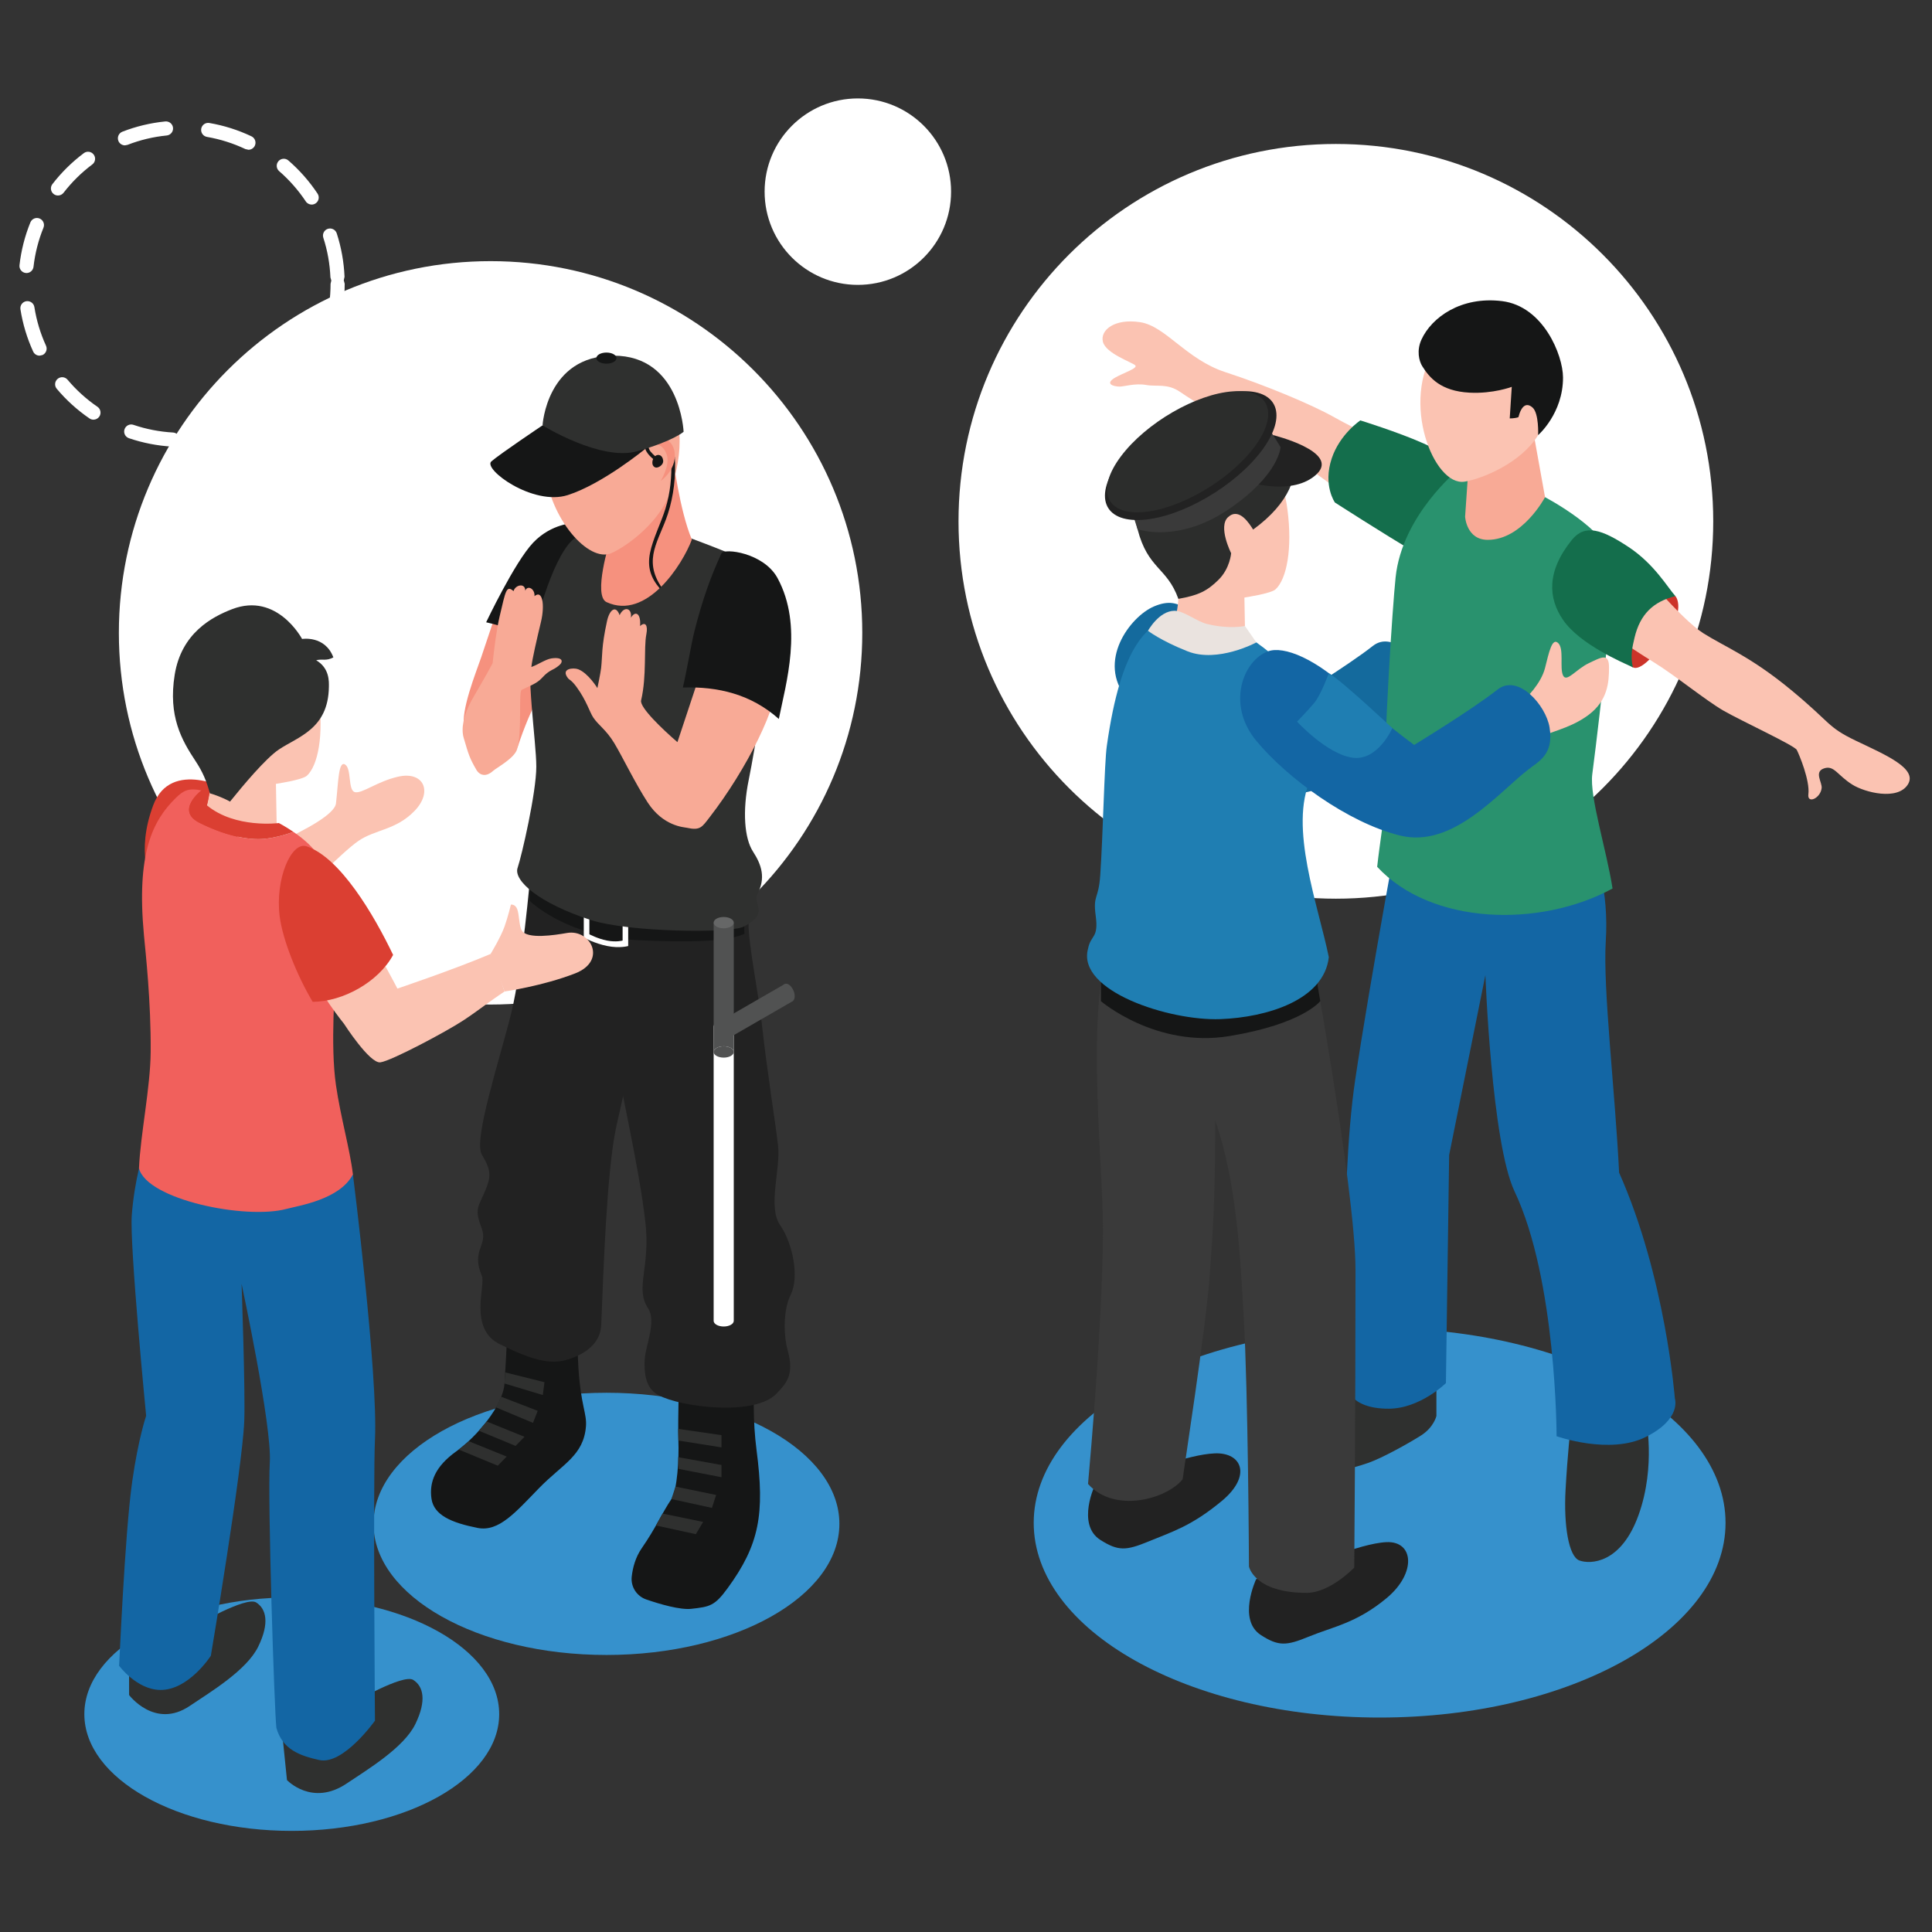 <?xml version="1.0" encoding="UTF-8" standalone="no"?>
<!DOCTYPE svg PUBLIC "-//W3C//DTD SVG 1.1//EN" "http://www.w3.org/Graphics/SVG/1.1/DTD/svg11.dtd">
<svg width="100%" height="100%" viewBox="0 0 256 256" version="1.1" xmlns="http://www.w3.org/2000/svg" xmlns:xlink="http://www.w3.org/1999/xlink" xml:space="preserve" xmlns:serif="http://www.serif.com/" style="fill-rule:evenodd;clip-rule:evenodd;stroke-linejoin:round;stroke-miterlimit:2;">
    <rect x="0" y="0" width="256" height="256" fill="#333333" stroke="none"/>
    <g id="Layer1" transform="matrix(0.449,0,0,0.449,85.442,-15.889)">
        <g transform="matrix(4.167,0,0,4.167,-1085.08,0)">
            <path d="M336.065,45.414C336.065,60.173 324.101,72.139 309.341,72.139C294.581,72.139 282.615,60.173 282.615,45.414C282.615,30.654 294.581,18.688 309.341,18.688C324.101,18.688 336.065,30.654 336.065,45.414Z" style="fill:white;fill-rule:nonzero;"/>
        </g>
        <g transform="matrix(4.167,0,0,4.167,-1085.08,0)">
            <path d="M275.799,53.311C275.799,67.85 264.013,79.635 249.475,79.635C234.937,79.635 223.15,67.85 223.15,53.311C223.15,38.772 234.937,26.987 249.475,26.987C264.013,26.987 275.799,38.772 275.799,53.311Z" style="fill:white;fill-rule:nonzero;"/>
        </g>
        <g transform="matrix(4.167,0,0,4.167,-1085.08,0)">
            <path d="M312.438,130.131C298.908,130.131 287.94,123.959 287.94,116.343C287.94,108.729 298.908,102.556 312.438,102.556C325.968,102.556 336.937,108.729 336.937,116.343C336.937,123.959 325.968,130.131 312.438,130.131Z" style="fill:rgb(54,145,204);fill-rule:nonzero;"/>
        </g>
        <g transform="matrix(4.167,0,0,4.167,-1085.08,0)">
            <path d="M235.395,138.158C227.282,138.158 220.705,134.456 220.705,129.89C220.705,125.324 227.282,121.623 235.395,121.623C243.508,121.623 250.085,125.324 250.085,129.89C250.085,134.456 243.508,138.158 235.395,138.158Z" style="fill:rgb(54,145,204);fill-rule:nonzero;"/>
        </g>
        <g transform="matrix(4.167,0,0,4.167,-1085.08,0)">
            <path d="M257.681,125.699C248.569,125.699 241.184,121.542 241.184,116.414C241.184,111.286 248.569,107.129 257.681,107.129C266.792,107.129 274.178,111.286 274.178,116.414C274.178,121.542 266.792,125.699 257.681,125.699Z" style="fill:rgb(54,145,204);fill-rule:nonzero;"/>
        </g>
        <g transform="matrix(4.167,0,0,4.167,-1085.08,0)">
            <path d="M315.645,56.912C315.387,55.356 313.425,53.086 311.96,54.236C310.093,55.703 306.056,58.157 306.056,58.157C306.056,58.157 303.498,56.284 301.903,54.709C299.131,51.973 298.475,50.591 296.47,51.435C294.764,52.153 292.376,55.345 294.536,57.951C296.695,60.556 301.338,63.662 305.063,64.575C308.786,65.489 311.97,61.587 314.141,59.895C314.878,59.321 315.963,58.83 315.645,56.912Z" style="fill:rgb(20,106,157);fill-rule:nonzero;"/>
        </g>
        <g transform="matrix(4.167,0,0,4.167,-1085.08,0)">
            <path d="M333.389,50.712C333.389,50.712 334.081,51.469 332.904,53.401C331.934,54.994 330.888,56.013 330.377,55.757C329.585,55.359 328.923,52.53 329.905,51.354C330.888,50.18 333.389,50.712 333.389,50.712Z" style="fill:rgb(204,51,41);fill-rule:nonzero;"/>
        </g>
        <g transform="matrix(4.167,0,0,4.167,-1085.08,0)">
            <path d="M312.755,39.783C312.755,39.783 310.83,38.95 309.232,38.047C307.635,37.144 304.301,35.755 301.522,34.852C298.744,33.949 297.285,31.587 295.479,31.31C293.674,31.032 292.632,31.865 292.841,32.699C293.049,33.532 294.924,34.157 295.133,34.366C295.341,34.574 294.279,34.904 293.709,35.234C292.987,35.65 293.5,35.859 294.019,35.872C294.305,35.879 295.133,35.616 295.896,35.755C296.66,35.894 297.401,35.626 298.305,36.247C299.208,36.868 301.764,38.473 304.301,39.783C307.039,41.198 309.164,42.971 310.552,43.951C311.94,44.931 312.755,39.783 312.755,39.783Z" style="fill:rgb(251,195,178);fill-rule:nonzero;"/>
        </g>
        <g transform="matrix(4.167,0,0,4.167,-1085.08,0)">
            <path d="M311.073,38.266C311.073,38.266 309.622,39.228 309.044,40.964C308.412,42.865 309.271,44.08 309.271,44.08C309.271,44.08 312.788,46.344 314.799,47.519C316.81,48.692 318.954,42.012 318.954,42.012C318.954,42.012 317.319,40.688 315.539,39.893C313.758,39.097 311.073,38.266 311.073,38.266Z" style="fill:rgb(20,110,76);fill-rule:nonzero;"/>
        </g>
        <g transform="matrix(4.167,0,0,4.167,-1085.08,0)">
            <path d="M310.565,107.074C310.565,107.074 309.596,108.128 308.302,109.39C307.104,110.559 306.732,110.895 305.62,111.98C304.971,112.614 305.506,113.196 306.743,113.149C307.831,113.107 310.295,112.577 311.673,112.082C312.652,111.73 314.447,110.738 315.364,110.158C316.281,109.578 316.46,108.773 316.46,108.773L316.46,106.824L310.565,107.074Z" style="fill:rgb(47,48,47);fill-rule:nonzero;"/>
        </g>
        <g transform="matrix(4.167,0,0,4.167,-1085.08,0)">
            <path d="M325.969,109.501C325.969,109.501 325.744,111.498 325.606,114.008C325.469,116.517 325.823,118.733 326.59,119.009C327.357,119.285 329.542,119.25 330.784,115.766C332.026,112.282 331.286,108.902 331.286,108.902L325.969,109.501Z" style="fill:rgb(47,48,47);fill-rule:nonzero;"/>
        </g>
        <g transform="matrix(4.167,0,0,4.167,-1085.08,0)">
            <path d="M328.454,75.166C328.912,68.016 324.971,64.257 324.971,64.257C325.284,61.848 314.108,65.22 314.108,65.22C314.108,65.22 311.715,78.173 310.704,84.994C309.555,92.746 310.058,106.583 310.058,106.583C310.058,106.583 310.203,108.269 313.09,108.258C315.307,108.249 317.133,106.446 317.133,106.446L317.362,90.291L319.929,77.549C319.929,77.549 320.368,89.439 321.995,92.871C324.971,99.146 324.971,110.207 324.971,110.207C324.971,110.207 328.719,111.544 331.286,110.261C333.853,108.978 333.348,107.544 333.348,107.544C333.348,107.544 332.7,98.967 329.399,91.542C329.125,85.905 328.243,78.45 328.454,75.166Z" style="fill:rgb(19,102,164);fill-rule:nonzero;"/>
        </g>
        <g transform="matrix(4.167,0,0,4.167,-1085.08,0)">
            <path d="M312.264,69.881C316.084,74.002 323.767,74.224 328.934,71.418C328.527,68.759 327.294,64.898 327.497,63.335C328.134,58.443 329.106,49.508 328.934,48.214C328.645,46.05 324.153,43.704 324.153,43.704C324.153,43.704 321.6,40.347 317.992,41.767C317.992,41.767 314.03,44.978 313.57,49.381C313.343,51.567 312.75,60.526 312.771,65.353C312.774,66.42 312.464,68.06 312.264,69.881Z" style="fill:rgb(41,146,110);fill-rule:nonzero;"/>
        </g>
        <g transform="matrix(4.167,0,0,4.167,-1085.08,0)">
            <path d="M318.725,41.693L318.492,45.085C318.492,45.085 318.583,46.717 320.084,46.725C322.551,46.739 324.153,43.704 324.153,43.704L323.206,38.438L318.725,41.693Z" style="fill:rgb(248,170,150);fill-rule:nonzero;"/>
        </g>
        <g transform="matrix(4.167,0,0,4.167,-1085.08,0)">
            <path d="M323.73,32.65C322.455,31.024 318.789,29.655 316.399,33.19C313.895,36.897 316.262,42.958 318.456,42.604C319.686,42.407 322.452,41.287 323.664,39.307C325.029,37.079 324.722,33.913 323.73,32.65Z" style="fill:rgb(251,195,178);fill-rule:nonzero;"/>
        </g>
        <g transform="matrix(4.167,0,0,4.167,-1085.08,0)">
            <path d="M315.459,34.43C315.968,35.242 316.761,36.194 318.804,36.301C320.476,36.39 321.796,35.89 321.796,35.89L321.653,38.123C321.653,38.123 321.988,38.135 322.266,38.039C322.486,37.191 322.85,36.992 323.264,37.35C323.732,37.754 323.664,39.307 323.664,39.307C323.664,39.307 325.433,37.779 325.426,35.223C325.421,33.631 324.028,30.18 321.11,29.818C318.192,29.457 316.114,30.982 315.401,32.541C315.044,33.322 315.229,34.063 315.459,34.43Z" style="fill:rgb(21,22,22);fill-rule:nonzero;"/>
        </g>
        <g transform="matrix(4.167,0,0,4.167,-1085.08,0)">
            <path d="M330.52,48.419C330.52,48.419 333.795,52.349 335.351,53.332C336.906,54.314 338.708,54.987 341.573,57.353C344.439,59.718 344.111,59.964 346.158,60.947C348.205,61.929 350.58,62.912 349.843,64.058C349.106,65.205 346.801,64.616 345.913,64.058C344.849,63.39 344.628,62.666 343.907,62.912C343.186,63.157 343.788,63.897 343.743,64.304C343.661,65.037 342.713,65.447 342.802,64.746C342.925,63.771 342.146,61.918 341.982,61.602C341.819,61.286 338.035,59.54 336.783,58.818C335.532,58.095 333.304,56.28 331.83,55.379C330.355,54.478 327.244,52.349 327.244,52.349C327.244,52.349 327.817,47.846 330.52,48.419Z" style="fill:rgb(251,195,178);fill-rule:nonzero;"/>
        </g>
        <g transform="matrix(4.167,0,0,4.167,-1085.08,0)">
            <path d="M330.496,53.633C330.887,52.011 331.803,51.096 333.389,50.712C332.837,50.106 331.9,48.442 330.069,47.232C328.194,45.993 326.987,45.577 326.057,46.725C324.229,48.982 324.389,50.877 325.426,52.39C326.63,54.148 329.667,55.417 330.377,55.757C330.188,54.977 330.323,54.353 330.496,53.633Z" style="fill:rgb(20,110,76);fill-rule:nonzero;"/>
        </g>
        <g transform="matrix(4.167,0,0,4.167,-1085.08,0)">
            <path d="M307.053,119.544C307.053,119.544 310.982,117.792 312.927,117.708C314.871,117.625 315.059,119.908 312.927,121.678C310.795,123.448 309.162,123.685 307.417,124.402C305.845,125.049 305.28,125.099 304.025,124.286C302.351,123.2 303.692,120.33 303.692,120.33L307.053,119.544Z" style="fill:rgb(34,34,34);fill-rule:nonzero;"/>
        </g>
        <g transform="matrix(4.167,0,0,4.167,-1085.08,0)">
            <path d="M295.689,112.811C295.689,112.811 298.811,111.506 300.755,111.422C302.699,111.338 303.396,113.019 301.265,114.789C299.132,116.559 297.798,116.952 296.053,117.669C294.48,118.315 293.924,118.353 292.661,117.552C290.94,116.461 292.285,113.591 292.328,113.596L295.689,112.811Z" style="fill:rgb(34,34,34);fill-rule:nonzero;"/>
        </g>
        <g transform="matrix(4.167,0,0,4.167,-1085.08,0)">
            <path d="M307.301,74.095C307.301,74.095 310.73,92.625 310.73,98.444C310.73,108.704 310.641,119.509 310.641,119.509C310.641,119.509 308.939,121.294 307.285,121.299C303.56,121.309 303.184,119.435 303.184,119.435C303.184,119.435 303.132,107.207 302.807,101.652C302.581,97.788 302.355,92.343 300.803,87.853C300.758,92.465 300.77,93.944 300.392,98.966C300.112,102.67 298.568,112.615 298.484,113.264C297.305,114.689 293.643,115.674 291.787,113.586C291.933,111.95 292.963,100.461 292.828,94.506C292.705,89.034 291.309,76.074 294.438,73.549C297.144,71.367 307.301,74.095 307.301,74.095Z" style="fill:rgb(58,58,58);fill-rule:nonzero;"/>
        </g>
        <g transform="matrix(4.167,0,0,4.167,-1085.08,0)">
            <path d="M302.919,40.792C301.553,39.843 298.925,40.139 297.784,42.548C297.153,43.882 298.045,47.468 298.186,49.987C298.3,52.018 297.619,53.19 297.619,53.19L299.361,53.908C301.103,54.626 302.919,53.908 302.919,53.908L302.862,50.811C302.862,50.811 304.738,50.532 305.066,50.231C305.857,49.507 306.275,47.353 305.909,44.574C305.363,40.437 303.423,41.142 302.919,40.792Z" style="fill:rgb(251,195,178);fill-rule:nonzero;"/>
        </g>
        <g transform="matrix(4.167,0,0,4.167,-1085.08,0)">
            <path d="M292.702,78.047L292.702,79.397C292.702,79.397 296.59,82.728 301.802,81.868C307.014,81.009 308.236,79.39 308.236,79.39L308.006,78.047L292.702,78.047Z" style="fill:rgb(21,22,22);fill-rule:nonzero;"/>
        </g>
        <g transform="matrix(4.167,0,0,4.167,-1085.08,0)">
            <path d="M291.787,75.684C290.97,78.681 297.547,80.803 301.157,80.668C304.446,80.546 308.497,79.322 308.84,76.281C308.1,72.641 305.979,67.024 307.563,63.644C308.591,61.449 306.697,57.787 306.043,56.355C305.389,54.923 302.911,53.467 302.911,53.467C302.911,53.467 299.361,53.908 297.988,52.176C296.013,52.557 294.126,54.139 293.117,61.325C292.94,62.585 292.852,67.568 292.652,70.48C292.533,72.227 292.127,71.841 292.33,73.345C292.551,74.976 291.983,74.67 291.787,75.684Z" style="fill:rgb(31,126,178);fill-rule:nonzero;"/>
        </g>
        <g transform="matrix(4.167,0,0,4.167,-1085.08,0)">
            <path d="M306.318,40.869C305.306,41.178 304.374,39.566 303.982,39.391C302.478,38.716 299.133,37.535 297.561,39.602C296.269,40.349 294.146,41.56 295.293,45.97C296.034,48.82 297.372,48.645 298.185,50.904C299.603,50.654 300.22,50.353 301.031,49.551C301.846,48.745 301.922,47.669 301.922,47.669C301.922,47.669 300.97,45.786 301.708,45.114C302.493,44.399 303.211,45.58 303.48,45.996C306.132,44.072 306.676,42.051 306.318,40.869Z" style="fill:rgb(44,45,44);fill-rule:nonzero;"/>
        </g>
        <g transform="matrix(4.167,0,0,4.167,-1085.08,0)">
            <path d="M302.899,52.825L303.708,53.989C303.708,53.989 300.974,55.468 298.836,54.619C296.904,53.852 296.034,53.165 296.034,53.165C296.034,53.165 296.807,51.749 297.917,51.749C298.569,51.75 299.484,52.502 300.205,52.681C301.802,53.076 302.899,52.825 302.899,52.825Z" style="fill:rgb(234,227,223);fill-rule:nonzero;"/>
        </g>
        <g transform="matrix(4.167,0,0,4.167,-1085.08,0)">
            <path d="M322.774,57.951C322.774,57.951 323.868,56.936 324.153,55.796C324.439,54.657 324.654,53.629 325.084,54.036C325.514,54.442 325.177,55.785 325.426,56.323C325.675,56.86 326.343,55.893 327.244,55.463C328.146,55.033 328.684,54.708 328.684,55.757C328.684,56.806 328.599,58.095 327.244,59.116C325.89,60.137 324.278,60.352 323.365,60.889C322.452,61.426 321.322,59.277 321.322,59.277L322.774,57.951Z" style="fill:rgb(251,195,178);fill-rule:nonzero;"/>
        </g>
        <g transform="matrix(4.167,0,0,4.167,-1085.08,0)">
            <path d="M324.473,60.004C324.215,58.448 322.252,56.179 320.788,57.329C318.921,58.795 314.884,61.249 314.884,61.249C314.884,61.249 312.326,59.376 310.73,57.802C307.958,55.065 305.617,54.228 304.536,54.619C302.795,55.248 301.549,58.357 303.708,60.962C305.867,63.568 310.165,66.754 313.89,67.668C317.614,68.582 320.797,64.68 322.969,62.988C323.705,62.414 324.79,61.922 324.473,60.004Z" style="fill:rgb(19,102,164);fill-rule:nonzero;"/>
        </g>
        <g transform="matrix(4.167,0,0,4.167,-1085.08,0)">
            <path d="M308.84,56.165C308.84,56.165 308.287,57.709 307.799,58.283C307.311,58.858 306.592,59.6 306.592,59.6C306.592,59.6 308.686,61.882 310.499,62.151C312.313,62.42 313.337,60.061 313.337,60.061C313.337,60.061 309.833,56.764 308.84,56.165Z" style="fill:rgb(31,126,178);fill-rule:nonzero;"/>
        </g>
        <g transform="matrix(4.167,0,0,4.167,-1085.08,0)">
            <path d="M303.095,42.619C303.095,42.619 306.321,43.659 307.985,42.067C309.648,40.476 304.894,39.307 304.894,39.307L303.095,42.619Z" style="fill:rgb(34,34,34);fill-rule:nonzero;"/>
        </g>
        <g transform="matrix(4.167,0,0,4.167,-1085.08,0)">
            <path d="M294.808,44.459L295.293,45.97C295.293,45.97 298.174,47.012 301.802,44.522C305.352,42.087 305.423,40.153 305.423,40.153L304.549,38.756L294.808,44.459Z" style="fill:rgb(58,58,58);fill-rule:nonzero;"/>
        </g>
        <g transform="matrix(4.167,0,0,4.167,-1085.08,0)">
            <path d="M295.639,45.309C298.41,45.122 302.188,42.932 304.077,40.419C305.967,37.906 305.251,36.02 302.479,36.207C299.707,36.395 295.929,38.584 294.04,41.098C292.151,43.611 292.867,45.497 295.639,45.309Z" style="fill:rgb(34,34,34);fill-rule:nonzero;"/>
        </g>
        <g transform="matrix(4.167,0,0,4.167,-1085.08,0)">
            <path d="M295.623,44.764C298.229,44.587 301.781,42.529 303.557,40.166C305.333,37.803 304.659,36.031 302.054,36.207C299.448,36.383 295.896,38.441 294.12,40.805C292.345,43.167 293.018,44.94 295.623,44.764Z" style="fill:rgb(44,45,44);fill-rule:nonzero;"/>
        </g>
        <g transform="matrix(4.167,0,0,4.167,-1085.08,0)">
            <path d="M250.124,51.13C250.124,51.13 249.146,54.052 248.811,55.041C248.477,56.031 247.315,58.885 247.62,60.035C247.78,60.64 250.193,62.53 251.386,61.424C252.261,58.668 253.798,55.972 253.798,55.972C253.798,55.972 252.459,51.284 250.124,51.13Z" style="fill:rgb(246,145,126);fill-rule:nonzero;"/>
        </g>
        <g transform="matrix(4.167,0,0,4.167,-1085.08,0)">
            <path d="M250.751,100.993C250.751,100.993 250.57,104.901 250.461,106.475C250.353,108.049 248.511,110.229 247.033,111.288C245.555,112.347 245.123,113.452 245.288,114.624C245.452,115.796 246.704,116.335 248.56,116.702C250.07,117 251.26,115.572 252.925,113.866C254.591,112.16 256.066,111.583 256.23,109.501C256.301,108.604 255.86,107.999 255.696,105.37C255.55,103 255.635,100.313 255.635,100.313L250.751,100.993Z" style="fill:rgb(21,22,22);fill-rule:nonzero;"/>
        </g>
        <g transform="matrix(4.167,0,0,4.167,-1085.08,0)">
            <path d="M250.461,106.475L253.175,107.29L253.292,106.38L250.511,105.688L250.461,106.475Z" style="fill:rgb(47,48,47);fill-rule:nonzero;"/>
        </g>
        <g transform="matrix(4.167,0,0,4.167,-1085.08,0)">
            <path d="M249.857,108.163L252.479,109.262L252.812,108.41L250.231,107.413L249.857,108.163Z" style="fill:rgb(47,48,47);fill-rule:nonzero;"/>
        </g>
        <g transform="matrix(4.167,0,0,4.167,-1085.08,0)">
            <path d="M249.201,109.164L248.639,109.815L251.245,110.894L251.877,110.248L249.201,109.164Z" style="fill:rgb(47,48,47);fill-rule:nonzero;"/>
        </g>
        <g transform="matrix(4.167,0,0,4.167,-1085.08,0)">
            <path d="M247.939,110.565L247.218,111.151L249.984,112.295L250.615,111.648L247.939,110.565Z" style="fill:rgb(47,48,47);fill-rule:nonzero;"/>
        </g>
        <g transform="matrix(4.167,0,0,4.167,-1085.08,0)">
            <path d="M262.854,104.566C262.854,104.566 262.722,109.263 262.775,110.514C262.828,111.766 262.699,114.029 262.281,114.657C261.586,115.699 261.183,116.693 260.186,118.129C259.725,118.793 259.539,119.542 259.471,120.154C259.394,120.87 259.823,121.537 260.505,121.77C261.476,122.103 262.899,122.52 263.7,122.43C264.997,122.284 265.343,122.228 266.248,120.99C268.517,117.891 268.901,115.714 268.312,111.199C267.765,107.007 268.517,102.913 268.517,102.913L262.854,104.566Z" style="fill:rgb(21,22,22);fill-rule:nonzero;"/>
        </g>
        <g transform="matrix(4.167,0,0,4.167,-1085.08,0)">
            <path d="M262.763,109.687L262.775,110.514L265.828,110.998L265.828,110.132L262.763,109.687Z" style="fill:rgb(47,48,47);fill-rule:nonzero;"/>
        </g>
        <g transform="matrix(4.167,0,0,4.167,-1085.08,0)">
            <path d="M262.763,111.692L262.775,112.519L265.828,113.11L265.828,112.245L262.763,111.692Z" style="fill:rgb(47,48,47);fill-rule:nonzero;"/>
        </g>
        <g transform="matrix(4.167,0,0,4.167,-1085.08,0)">
            <path d="M262.571,113.775L262.281,114.657L265.151,115.283L265.45,114.367L262.571,113.775Z" style="fill:rgb(47,48,47);fill-rule:nonzero;"/>
        </g>
        <g transform="matrix(4.167,0,0,4.167,-1085.08,0)">
            <path d="M261.65,115.684L261.187,116.528L264.011,117.144L264.529,116.276L261.65,115.684Z" style="fill:rgb(47,48,47);fill-rule:nonzero;"/>
        </g>
        <g transform="matrix(4.167,0,0,4.167,-1085.08,0)">
            <path d="M252.289,70.468C252.289,70.468 251.734,76.98 250.944,80.21C250.153,83.44 248.224,89.228 248.86,90.276C249.496,91.324 249.541,91.779 249.086,92.843C248.594,93.993 248.325,94.116 248.829,95.43C249.332,96.744 248.06,96.99 248.86,98.861C249.132,99.496 247.899,102.589 250.112,103.683C252.325,104.777 253.657,105.171 254.916,104.784C256.765,104.217 257.278,103.18 257.312,102.322C257.462,98.551 257.7,91.534 258.351,88.41C258.599,87.214 261.359,75.142 261.359,75.142L252.289,70.468Z" style="fill:rgb(34,34,34);fill-rule:nonzero;"/>
        </g>
        <g transform="matrix(4.167,0,0,4.167,-1085.08,0)">
            <path d="M269.986,95.266C269.077,93.952 270.027,91.324 269.835,89.629C269.642,87.934 269.042,84.261 268.713,81.225C268.385,78.189 267.399,73.914 267.871,73.257L257.668,72.292C257.668,72.292 257.872,79.17 258.351,83.198C258.621,85.487 259.954,90.84 260.439,95.061C260.808,98.266 259.68,99.7 260.624,101.137C261.247,102.086 260.439,103.806 260.389,104.784C260.32,106.121 260.634,106.906 261.359,107.296C262.965,108.159 268.224,108.815 269.742,107.173C270.386,106.478 271.013,105.9 270.52,104.135C270.203,103 270.204,101.237 270.736,100.172C271.341,98.961 270.895,96.58 269.986,95.266Z" style="fill:rgb(34,34,34);fill-rule:nonzero;"/>
        </g>
        <g transform="matrix(4.167,0,0,4.167,-1085.08,0)">
            <path d="M255.394,45.536C255.394,45.536 253.791,45.55 252.485,46.929C251.179,48.307 249.161,52.563 249.161,52.563C249.161,52.563 252.076,53.186 253.111,54.278C254.146,55.37 257.379,46.508 257.306,46.131C257.233,45.755 255.394,45.536 255.394,45.536Z" style="fill:rgb(21,22,22);fill-rule:nonzero;"/>
        </g>
        <g transform="matrix(4.167,0,0,4.167,-1085.08,0)">
            <path d="M267.449,72.483L252.235,71.029L252.235,72.285C252.235,72.285 254.811,74.837 259.846,75.075C264.81,75.309 266.534,75.028 267.449,74.631C267.449,73.834 267.42,73.112 267.449,72.483Z" style="fill:rgb(21,22,22);fill-rule:nonzero;"/>
        </g>
        <g transform="matrix(4.167,0,0,4.167,-1085.08,0)">
            <path d="M256.075,73.094L256.075,74.896C256.075,74.896 256.847,75.312 257.737,75.49C258.627,75.668 259.221,75.49 259.221,75.49L259.221,73.834L256.075,73.094Z" style="fill:white;fill-rule:nonzero;"/>
        </g>
        <g transform="matrix(4.167,0,0,4.167,-1085.08,0)">
            <path d="M256.471,73.309L256.471,74.658C256.471,74.658 257.049,74.969 257.715,75.103C258.381,75.235 258.825,75.103 258.825,75.103L258.825,73.863L256.471,73.309Z" style="fill:rgb(21,22,22);fill-rule:nonzero;"/>
        </g>
        <g transform="matrix(4.167,0,0,4.167,-1085.08,0)">
            <path d="M263.832,46.679C263.832,46.679 265.325,47.235 266.389,47.675C267.453,48.115 269.428,50.727 269.276,53.277C269.124,55.828 268.213,61.487 267.757,63.723C267.301,65.959 267.453,67.868 268.061,68.804C268.668,69.74 268.984,70.683 268.357,71.832C268.02,72.453 269.284,73.175 267.382,74.125C266.456,74.587 259.312,74.531 256.579,73.65C252.9,72.463 251.084,70.85 251.388,69.957C251.691,69.065 252.713,64.603 252.713,62.786C252.713,60.969 251.953,56.236 252.409,53.915C252.865,51.593 254.305,46.853 255.788,46.426C257.271,45.998 262.058,45.998 263.832,46.679Z" style="fill:rgb(47,48,47);fill-rule:nonzero;"/>
        </g>
        <g transform="matrix(4.167,0,0,4.167,-1085.08,0)">
            <path d="M257.915,46.828C257.915,46.828 256.709,50.684 257.689,51.136C260.535,52.45 263.078,48.46 263.729,46.704C262.863,44.647 262.404,40.968 262.404,40.968L257.915,46.828Z" style="fill:rgb(246,145,126);fill-rule:nonzero;"/>
        </g>
        <g transform="matrix(4.167,0,0,4.167,-1085.08,0)">
            <path d="M261.258,36.042C259.644,34.722 254.729,34.275 253.294,38.335C252.979,39.229 253.238,40.827 253.329,41.747C253.669,45.208 256.414,48.377 258.036,47.664C259.186,47.158 261.603,45.361 262.283,43.119C263.05,40.596 263.36,37.762 261.258,36.042Z" style="fill:rgb(248,170,150);fill-rule:nonzero;"/>
        </g>
        <g transform="matrix(4.167,0,0,4.167,-1085.08,0)">
            <path d="M261.568,50.06C260.243,48.082 261.411,46.786 262.028,44.896C262.438,43.644 262.614,42.155 262.521,40.848L262.272,41.081C262.311,42.271 262.206,43.382 261.859,44.516C261.564,45.483 260.961,46.66 260.764,47.662C260.566,48.671 260.819,49.418 261.466,50.178L261.568,50.06Z" style="fill:rgb(21,22,22);fill-rule:nonzero;"/>
        </g>
        <g transform="matrix(4.167,0,0,4.167,-1085.08,0)">
            <path d="M261.07,39.959C261.07,39.959 261.674,39.863 261.958,40.716C262.199,41.437 261.526,42.553 261.526,42.553C261.526,42.553 262.631,41.796 262.516,40.581C262.45,39.899 261.845,39.152 261.07,39.959Z" style="fill:rgb(246,145,126);fill-rule:nonzero;"/>
        </g>
        <g transform="matrix(4.167,0,0,4.167,-1085.08,0)">
            <path d="M269.771,56.393C269.578,54.456 264.59,55.38 264.59,55.38L262.708,61.052C261.661,60.15 260.021,58.588 260.135,58.097C260.547,56.346 260.312,54.391 260.508,53.404C260.631,52.781 260.433,52.486 260.062,52.832C260.135,51.941 259.734,51.704 259.414,52.238C259.502,51.526 258.91,51.407 258.613,52.06C258.355,51.329 257.903,51.647 257.722,52.476C257.312,54.351 257.402,54.909 257.305,55.793C257.265,56.155 257.04,57.224 257.04,57.224C257.04,57.224 256.388,56.155 255.675,55.888C255.341,55.763 254.426,55.829 254.948,56.511C255.057,56.653 255.193,56.641 255.557,57.135C256.265,58.099 256.493,58.926 256.743,59.301C257.121,59.868 257.65,60.16 258.228,61.111C258.803,62.063 259.708,63.948 260.601,65.325C261.699,67.017 263.185,67.074 263.352,67.112C264.327,67.332 264.445,67.072 264.993,66.364C267.579,63.026 269.965,58.33 269.771,56.393Z" style="fill:rgb(248,170,150);fill-rule:nonzero;"/>
        </g>
        <g transform="matrix(4.167,0,0,4.167,-1085.08,0)">
            <path d="M269.889,59.41C270.391,56.896 271.629,52.82 269.8,49.438C268.82,47.628 266.001,47.294 265.823,47.682C265.013,49.448 264.47,51.021 263.924,53.148C263.695,54.039 263.407,55.82 263.093,57.184C265.573,57.1 267.93,57.659 269.889,59.41Z" style="fill:rgb(21,22,22);fill-rule:nonzero;"/>
        </g>
        <g transform="matrix(4.167,0,0,4.167,-1085.08,0)">
            <path d="M261.122,40.802C260.91,40.989 260.821,41.473 261.139,41.596C261.321,41.666 261.733,41.432 261.698,41.107C261.657,40.722 261.341,40.609 261.122,40.802Z" style="fill:rgb(21,22,22);fill-rule:nonzero;"/>
        </g>
        <g transform="matrix(4.167,0,0,4.167,-1085.08,0)">
            <path d="M261.207,41.159C261.207,41.159 260.571,40.753 260.433,40.278C260.294,39.804 260.433,39.608 260.433,39.608L260.635,39.76C260.635,39.76 260.594,40.209 260.793,40.459C260.992,40.709 261.315,40.952 261.315,40.952L261.207,41.159Z" style="fill:rgb(21,22,22);fill-rule:nonzero;"/>
        </g>
        <g transform="matrix(4.167,0,0,4.167,-1085.08,0)">
            <path d="M253.155,38.616C253.155,38.616 250.155,40.628 249.531,41.168C248.907,41.707 252.468,44.343 254.938,43.556C257.409,42.769 260.433,40.278 260.433,40.278L253.155,38.616Z" style="fill:rgb(21,22,22);fill-rule:nonzero;"/>
        </g>
        <g transform="matrix(4.167,0,0,4.167,-1085.08,0)">
            <path d="M253.155,38.616C253.155,38.616 257.286,41.184 259.866,40.448C262.445,39.712 263.145,39.071 263.145,39.071C263.145,39.071 262.921,33.68 258.181,33.68C253.44,33.68 253.155,38.616 253.155,38.616Z" style="fill:rgb(47,48,47);fill-rule:nonzero;"/>
        </g>
        <g transform="matrix(4.167,0,0,4.167,-1085.08,0)">
            <path d="M258.392,33.854C258.392,34.072 258.073,34.248 257.681,34.248C257.286,34.248 256.969,34.072 256.969,33.854C256.969,33.637 257.286,33.461 257.681,33.461C258.073,33.461 258.392,33.637 258.392,33.854Z" style="fill:rgb(21,22,22);fill-rule:nonzero;"/>
        </g>
        <g transform="matrix(4.167,0,0,4.167,-1085.08,0)">
            <path d="M265.985,81.454C265.592,81.454 265.273,81.275 265.273,81.054L265.273,102.036C265.273,102.257 265.592,102.437 265.985,102.437C266.379,102.437 266.697,102.257 266.697,102.036L266.697,81.054C266.697,81.275 266.379,81.454 265.985,81.454Z" style="fill:white;fill-rule:nonzero;"/>
        </g>
        <g transform="matrix(4.167,0,0,4.167,-1085.08,0)">
            <path d="M265.273,73.834L265.273,82.993C265.273,82.772 265.592,82.592 265.985,82.592C266.379,82.592 266.697,82.772 266.697,82.993L266.697,73.834L265.273,73.834Z" style="fill:rgb(81,82,82);fill-rule:nonzero;"/>
        </g>
        <g transform="matrix(4.167,0,0,4.167,-1085.08,0)">
            <path d="M265.985,82.592C265.592,82.592 265.273,82.772 265.273,82.993C265.273,83.214 265.592,83.394 265.985,83.394C266.379,83.394 266.697,83.214 266.697,82.993C266.697,82.772 266.379,82.592 265.985,82.592Z" style="fill:rgb(81,82,82);fill-rule:nonzero;"/>
        </g>
        <g transform="matrix(4.167,0,0,4.167,-1085.08,0)">
            <path d="M265.985,73.434C265.592,73.434 265.273,73.613 265.273,73.834C265.273,74.056 265.592,74.235 265.985,74.235C266.379,74.235 266.697,74.056 266.697,73.834C266.697,73.613 266.379,73.434 265.985,73.434Z" style="fill:rgb(102,103,103);fill-rule:nonzero;"/>
        </g>
        <g transform="matrix(4.167,0,0,4.167,-1085.08,0)">
            <path d="M270.869,79.397L266.285,82.043L265.708,80.837L270.292,78.19L270.869,79.397Z" style="fill:rgb(81,82,82);fill-rule:nonzero;"/>
        </g>
        <g transform="matrix(4.167,0,0,4.167,-1085.08,0)">
            <path d="M270.142,78.54C270.142,78.861 270.337,79.234 270.577,79.373C270.818,79.512 271.013,79.364 271.013,79.043C271.013,78.722 270.818,78.35 270.577,78.21C270.337,78.071 270.142,78.219 270.142,78.54Z" style="fill:rgb(81,82,82);fill-rule:nonzero;"/>
        </g>
        <g transform="matrix(4.167,0,0,4.167,-1085.08,0)">
            <path d="M253.784,55.122C253.367,55.184 252.812,55.579 252.363,55.727C252.423,55.186 252.734,53.827 253.042,52.54C253.333,51.323 253.147,50.233 252.586,50.712C252.622,50.174 252.079,49.909 251.933,50.327C251.933,49.748 251.221,49.909 251.102,50.356C250.585,49.909 250.541,50.349 250.122,52.118C249.889,53.106 249.729,54.443 249.619,55.459C249.209,56.262 248.385,57.628 248.116,58.122C247.558,59.147 247.377,60.088 247.569,60.745C247.929,61.971 247.989,62.18 248.464,63.003C248.703,63.419 249.161,63.535 249.649,63.089C249.892,62.869 251.167,62.193 251.354,61.549C251.727,60.271 251.437,57.477 251.677,57.35C252.121,57.116 252.725,56.931 253.102,56.517C253.695,55.864 253.873,56.013 254.348,55.597C254.639,55.343 254.585,55.003 253.784,55.122Z" style="fill:rgb(248,170,150);fill-rule:nonzero;"/>
        </g>
        <g transform="matrix(4.167,0,0,4.167,-1085.08,0)">
            <path d="M230.506,69.77C230.506,69.77 238.355,66.897 238.526,65.387C238.697,63.877 238.697,62.346 239.172,62.637C239.646,62.928 239.356,64.478 239.871,64.594C240.386,64.708 241.444,63.832 242.931,63.497C244.751,63.086 245.407,64.577 244.078,65.935C242.749,67.293 241.325,67.223 240.121,68.043C238.917,68.863 235.689,72.209 235.689,72.209L230.506,69.77Z" style="fill:rgb(251,195,178);fill-rule:nonzero;"/>
        </g>
        <g transform="matrix(4.167,0,0,4.167,-1085.08,0)">
            <path d="M231.04,64.47C231.04,64.47 226.839,62.152 225.58,65.527C224.345,68.838 225.343,71.043 225.758,71.939C226.174,72.835 231.815,69.333 231.815,69.333L231.04,64.47Z" style="fill:rgb(219,63,50);fill-rule:nonzero;"/>
        </g>
        <g transform="matrix(4.167,0,0,4.167,-1085.08,0)">
            <path d="M226.839,95.515C226.839,95.515 227.271,95.256 227.713,94.973C228.276,94.611 229.241,95.286 228.689,95.647C228.149,96.001 227.875,96.182 227.875,96.182L226.839,95.515Z" style="fill:rgb(221,221,221);fill-rule:nonzero;"/>
        </g>
        <g transform="matrix(4.167,0,0,4.167,-1085.08,0)">
            <path d="M232.868,121.977C232.153,121.53 228.538,123.636 228.538,123.636L223.873,125.202L223.874,128.537C223.874,128.537 225.703,130.969 228.163,129.312C229.63,128.324 232.203,126.785 233.021,125.105C233.839,123.426 233.582,122.423 232.868,121.977Z" style="fill:rgb(47,48,47);fill-rule:nonzero;"/>
        </g>
        <g transform="matrix(4.167,0,0,4.167,-1085.08,0)">
            <path d="M243.994,127.463C243.279,127.017 239.664,129.124 239.664,129.124L234.672,130.799L235.055,134.558C235.055,134.558 236.829,136.457 239.289,134.799C240.756,133.811 243.329,132.272 244.147,130.593C244.965,128.914 244.708,127.91 243.994,127.463Z" style="fill:rgb(47,48,47);fill-rule:nonzero;"/>
        </g>
        <g transform="matrix(4.167,0,0,4.167,-1085.08,0)">
            <path d="M226.436,85.841C226.436,85.841 224.423,89.792 224.064,94.558C223.903,96.703 225.082,108.763 225.082,108.763C225.082,108.763 224.536,110.335 224.099,113.385C223.55,117.222 223.171,126.818 223.161,126.456C223.161,126.456 224.4,128.146 226.068,128.176C228.089,128.212 229.664,125.755 229.664,125.755C229.664,125.755 231.897,112.506 232.03,109.132C232.113,107.018 231.84,99.413 231.84,99.413C231.84,99.413 234.005,109.498 233.839,112.072C233.674,114.646 234.167,129.802 234.306,130.863C234.735,132.406 235.992,132.839 237.34,133.139C239.047,133.518 241.287,130.352 241.287,130.352C241.287,130.352 241.154,113.15 241.287,110.444C241.513,105.824 239.726,91.667 239.726,91.667L226.436,85.841Z" style="fill:rgb(19,102,164);fill-rule:nonzero;"/>
        </g>
        <g transform="matrix(4.167,0,0,4.167,-1085.08,0)">
            <path d="M234.33,54.042C232.971,53.099 230.356,53.394 229.223,55.79C228.595,57.116 229.481,60.683 229.622,63.187C229.735,65.207 229.059,66.373 229.059,66.373L230.791,67.088C232.523,67.802 234.33,67.088 234.33,67.088L234.273,64.007C234.273,64.007 236.139,63.73 236.466,63.431C237.252,62.71 237.667,60.567 237.303,57.804C236.761,53.689 234.83,54.39 234.33,54.042Z" style="fill:rgb(251,195,178);fill-rule:nonzero;"/>
        </g>
        <g transform="matrix(4.167,0,0,4.167,-1085.08,0)">
            <path d="M238.526,85.353C238.108,82.485 238.478,78.198 238.526,76.689C238.627,73.542 238.102,70.848 237.437,69.393C237.068,68.588 236.209,67.883 235.51,67.406C235.49,67.414 234.296,67.87 233.219,67.915C232.132,67.962 230.585,67.632 228.854,66.762C227.123,65.891 229,64.471 229,64.471C228.119,64.287 227.738,64.454 227.183,65.001C225.531,66.624 224.384,68.915 224.927,74.734C225.04,75.94 225.43,79.42 225.402,82.993C225.382,85.523 224.673,88.866 224.575,91.234C225.133,93.453 232.122,94.886 235.017,94.11C235.913,93.87 238.792,93.448 239.726,91.667C239.519,89.909 238.857,87.623 238.526,85.353Z" style="fill:rgb(241,96,92);fill-rule:nonzero;"/>
        </g>
        <g transform="matrix(4.167,0,0,4.167,-1085.08,0)">
            <path d="M228.854,66.762C230.585,67.632 232.132,67.962 233.219,67.915C234.296,67.87 235.49,67.414 235.51,67.406C234.944,67.021 234.479,66.781 234.479,66.781C234.479,66.781 231.396,67.188 229.386,65.527C229.462,65.131 229.462,65.131 229.571,64.613C229.355,64.55 229.172,64.506 229,64.47C229,64.47 227.123,65.891 228.854,66.762Z" style="fill:rgb(219,63,50);fill-rule:nonzero;"/>
        </g>
        <g transform="matrix(4.167,0,0,4.167,-1085.08,0)">
            <path d="M249.475,76.053C246.935,77.134 242.876,78.505 242.876,78.505C242.876,78.505 238.361,69.792 236.876,69.651C235.856,69.554 235.304,71.442 235.407,73.76C235.488,75.549 237.29,78.74 239.112,81.022L239.111,81.023C239.111,81.023 240.911,83.824 241.669,83.729C242.426,83.634 246.344,81.555 247.57,80.743C248.675,80.011 249.357,79.442 250.467,78.71C250.221,78.092 249.845,76.426 249.475,76.053Z" style="fill:rgb(251,195,178);fill-rule:nonzero;"/>
        </g>
        <g transform="matrix(4.167,0,0,4.167,-1085.08,0)">
            <path d="M242.572,76.121C241.231,73.318 238.833,69.221 236.44,68.429C235.366,68.073 234.21,70.733 234.536,73.37C234.74,75.031 235.767,77.59 236.876,79.442C239.014,79.435 241.533,78.04 242.572,76.121Z" style="fill:rgb(219,63,50);fill-rule:nonzero;"/>
        </g>
        <g transform="matrix(4.167,0,0,4.167,-1085.08,0)">
            <path d="M249.475,76.053C249.475,76.053 250.189,74.885 250.467,74.1C250.704,73.429 250.915,72.559 250.915,72.559C250.915,72.559 251.22,72.504 251.363,72.883C251.508,73.262 251.492,74.074 251.684,74.392C252.068,75.028 254.031,74.716 254.886,74.567C256.553,74.274 257.762,76.533 255.462,77.43C253.162,78.326 250.467,78.71 250.467,78.71L249.475,76.053Z" style="fill:rgb(251,195,178);fill-rule:nonzero;"/>
        </g>
        <g transform="matrix(4.167,0,0,4.167,-1085.08,0)">
            <path d="M236.125,53.744C236.125,53.744 234.366,50.413 231.179,51.631C229.732,52.184 227.578,53.336 227.104,56.278C226.629,59.221 227.607,60.919 228.567,62.372C229.088,63.16 229.354,63.793 229.596,64.679C229.952,64.763 230.713,65.075 231.021,65.264C231.946,64.113 233.55,62.2 234.479,61.575C235.842,60.66 237.979,60.124 238.024,57.146C238.03,56.765 238.074,55.807 237.124,55.253C237.563,55.137 237.819,55.329 238.341,55.049C237.747,53.474 236.125,53.744 236.125,53.744Z" style="fill:rgb(47,48,47);fill-rule:nonzero;"/>
        </g>
        <g transform="matrix(4.167,0,0,4.167,-1085.08,0)">
            <path d="M223.58,18.786C223.379,18.786 223.191,18.665 223.114,18.468C223.014,18.21 223.141,17.92 223.398,17.82C224.372,17.441 225.395,17.196 226.438,17.093C226.711,17.068 226.958,17.267 226.985,17.541C227.012,17.816 226.812,18.061 226.536,18.088C225.584,18.182 224.65,18.406 223.761,18.752L223.58,18.786ZM232.326,19.099L232.111,19.05C231.248,18.641 230.333,18.351 229.391,18.188C229.119,18.142 228.937,17.883 228.982,17.611C229.029,17.338 229.285,17.154 229.561,17.203C230.592,17.38 231.595,17.698 232.541,18.147C232.79,18.266 232.896,18.563 232.778,18.813C232.692,18.993 232.513,19.099 232.326,19.099ZM218.837,22.338C218.73,22.338 218.623,22.304 218.532,22.234C218.313,22.065 218.273,21.751 218.442,21.533C219.081,20.705 219.83,19.967 220.667,19.339C220.887,19.172 221.201,19.217 221.367,19.439C221.533,19.66 221.488,19.974 221.267,20.139C220.501,20.713 219.817,21.388 219.233,22.144C219.135,22.271 218.987,22.338 218.837,22.338ZM236.805,22.981C236.644,22.981 236.484,22.903 236.389,22.758C235.858,21.961 235.224,21.24 234.502,20.614C234.293,20.433 234.271,20.117 234.451,19.908C234.631,19.699 234.949,19.677 235.156,19.858C235.946,20.543 236.641,21.332 237.221,22.204C237.374,22.434 237.312,22.744 237.082,22.897C236.996,22.954 236.9,22.981 236.805,22.981ZM216.609,27.829L216.552,27.825C216.277,27.794 216.081,27.546 216.112,27.272C216.23,26.23 216.489,25.211 216.883,24.243C216.987,23.986 217.28,23.863 217.534,23.967C217.79,24.071 217.914,24.363 217.81,24.619C217.45,25.503 217.213,26.434 217.105,27.385C217.076,27.64 216.86,27.829 216.609,27.829ZM238.24,32.051L238.106,32.032C237.84,31.958 237.685,31.683 237.759,31.416C238.014,30.502 238.143,29.551 238.143,28.588L238.196,28.362L238.132,28.137C238.092,27.178 237.923,26.232 237.629,25.328C237.544,25.065 237.688,24.783 237.95,24.698C238.213,24.614 238.495,24.757 238.58,25.019C238.901,26.01 239.087,27.045 239.132,28.095L239.078,28.342L239.143,28.588C239.143,29.642 239.001,30.684 238.722,31.685C238.66,31.906 238.459,32.051 238.24,32.051ZM217.535,33.681C217.345,33.681 217.164,33.573 217.08,33.389C216.644,32.438 216.341,31.431 216.179,30.396C216.136,30.123 216.323,29.867 216.595,29.824C216.874,29.785 217.124,29.969 217.167,30.241C217.315,31.186 217.592,32.105 217.989,32.973C218.104,33.224 217.993,33.521 217.742,33.636L217.535,33.681ZM235.179,37.124C235.046,37.124 234.914,37.072 234.815,36.968C234.626,36.767 234.635,36.451 234.835,36.261C235.531,35.603 236.135,34.856 236.629,34.038C236.772,33.802 237.081,33.728 237.315,33.869C237.552,34.012 237.627,34.319 237.484,34.556C236.943,35.45 236.283,36.269 235.522,36.988C235.426,37.079 235.302,37.124 235.179,37.124ZM221.351,38.214C221.253,38.214 221.155,38.186 221.068,38.126C220.205,37.535 219.425,36.829 218.752,36.028C218.574,35.817 218.601,35.502 218.813,35.324C219.024,35.145 219.339,35.173 219.517,35.385C220.132,36.116 220.845,36.761 221.634,37.301C221.861,37.457 221.919,37.769 221.764,37.997C221.667,38.138 221.51,38.214 221.351,38.214ZM229.94,39.891C229.71,39.891 229.502,39.731 229.452,39.497C229.394,39.227 229.564,38.961 229.835,38.902C230.769,38.701 231.67,38.372 232.516,37.924C232.757,37.796 233.062,37.888 233.191,38.132C233.32,38.376 233.227,38.679 232.982,38.808C232.057,39.298 231.069,39.659 230.046,39.88L229.94,39.891ZM226.959,40.123L226.931,40.123C225.884,40.063 224.852,39.863 223.863,39.527C223.602,39.438 223.462,39.154 223.551,38.893C223.64,38.631 223.923,38.49 224.186,38.581C225.088,38.887 226.03,39.07 226.987,39.124C227.263,39.14 227.474,39.376 227.458,39.652C227.443,39.918 227.223,40.123 226.959,40.123Z" style="fill:white;fill-rule:nonzero;"/>
        </g>
        <g transform="matrix(4.167,0,0,4.167,-1085.08,0)">
            <path d="M282.088,22.065C282.088,25.712 279.132,28.668 275.485,28.668C271.839,28.668 268.882,25.712 268.882,22.065C268.882,18.419 271.839,15.463 275.485,15.463C279.132,15.463 282.088,18.419 282.088,22.065Z" style="fill:white;fill-rule:nonzero;"/>
        </g>
    </g>
</svg>
